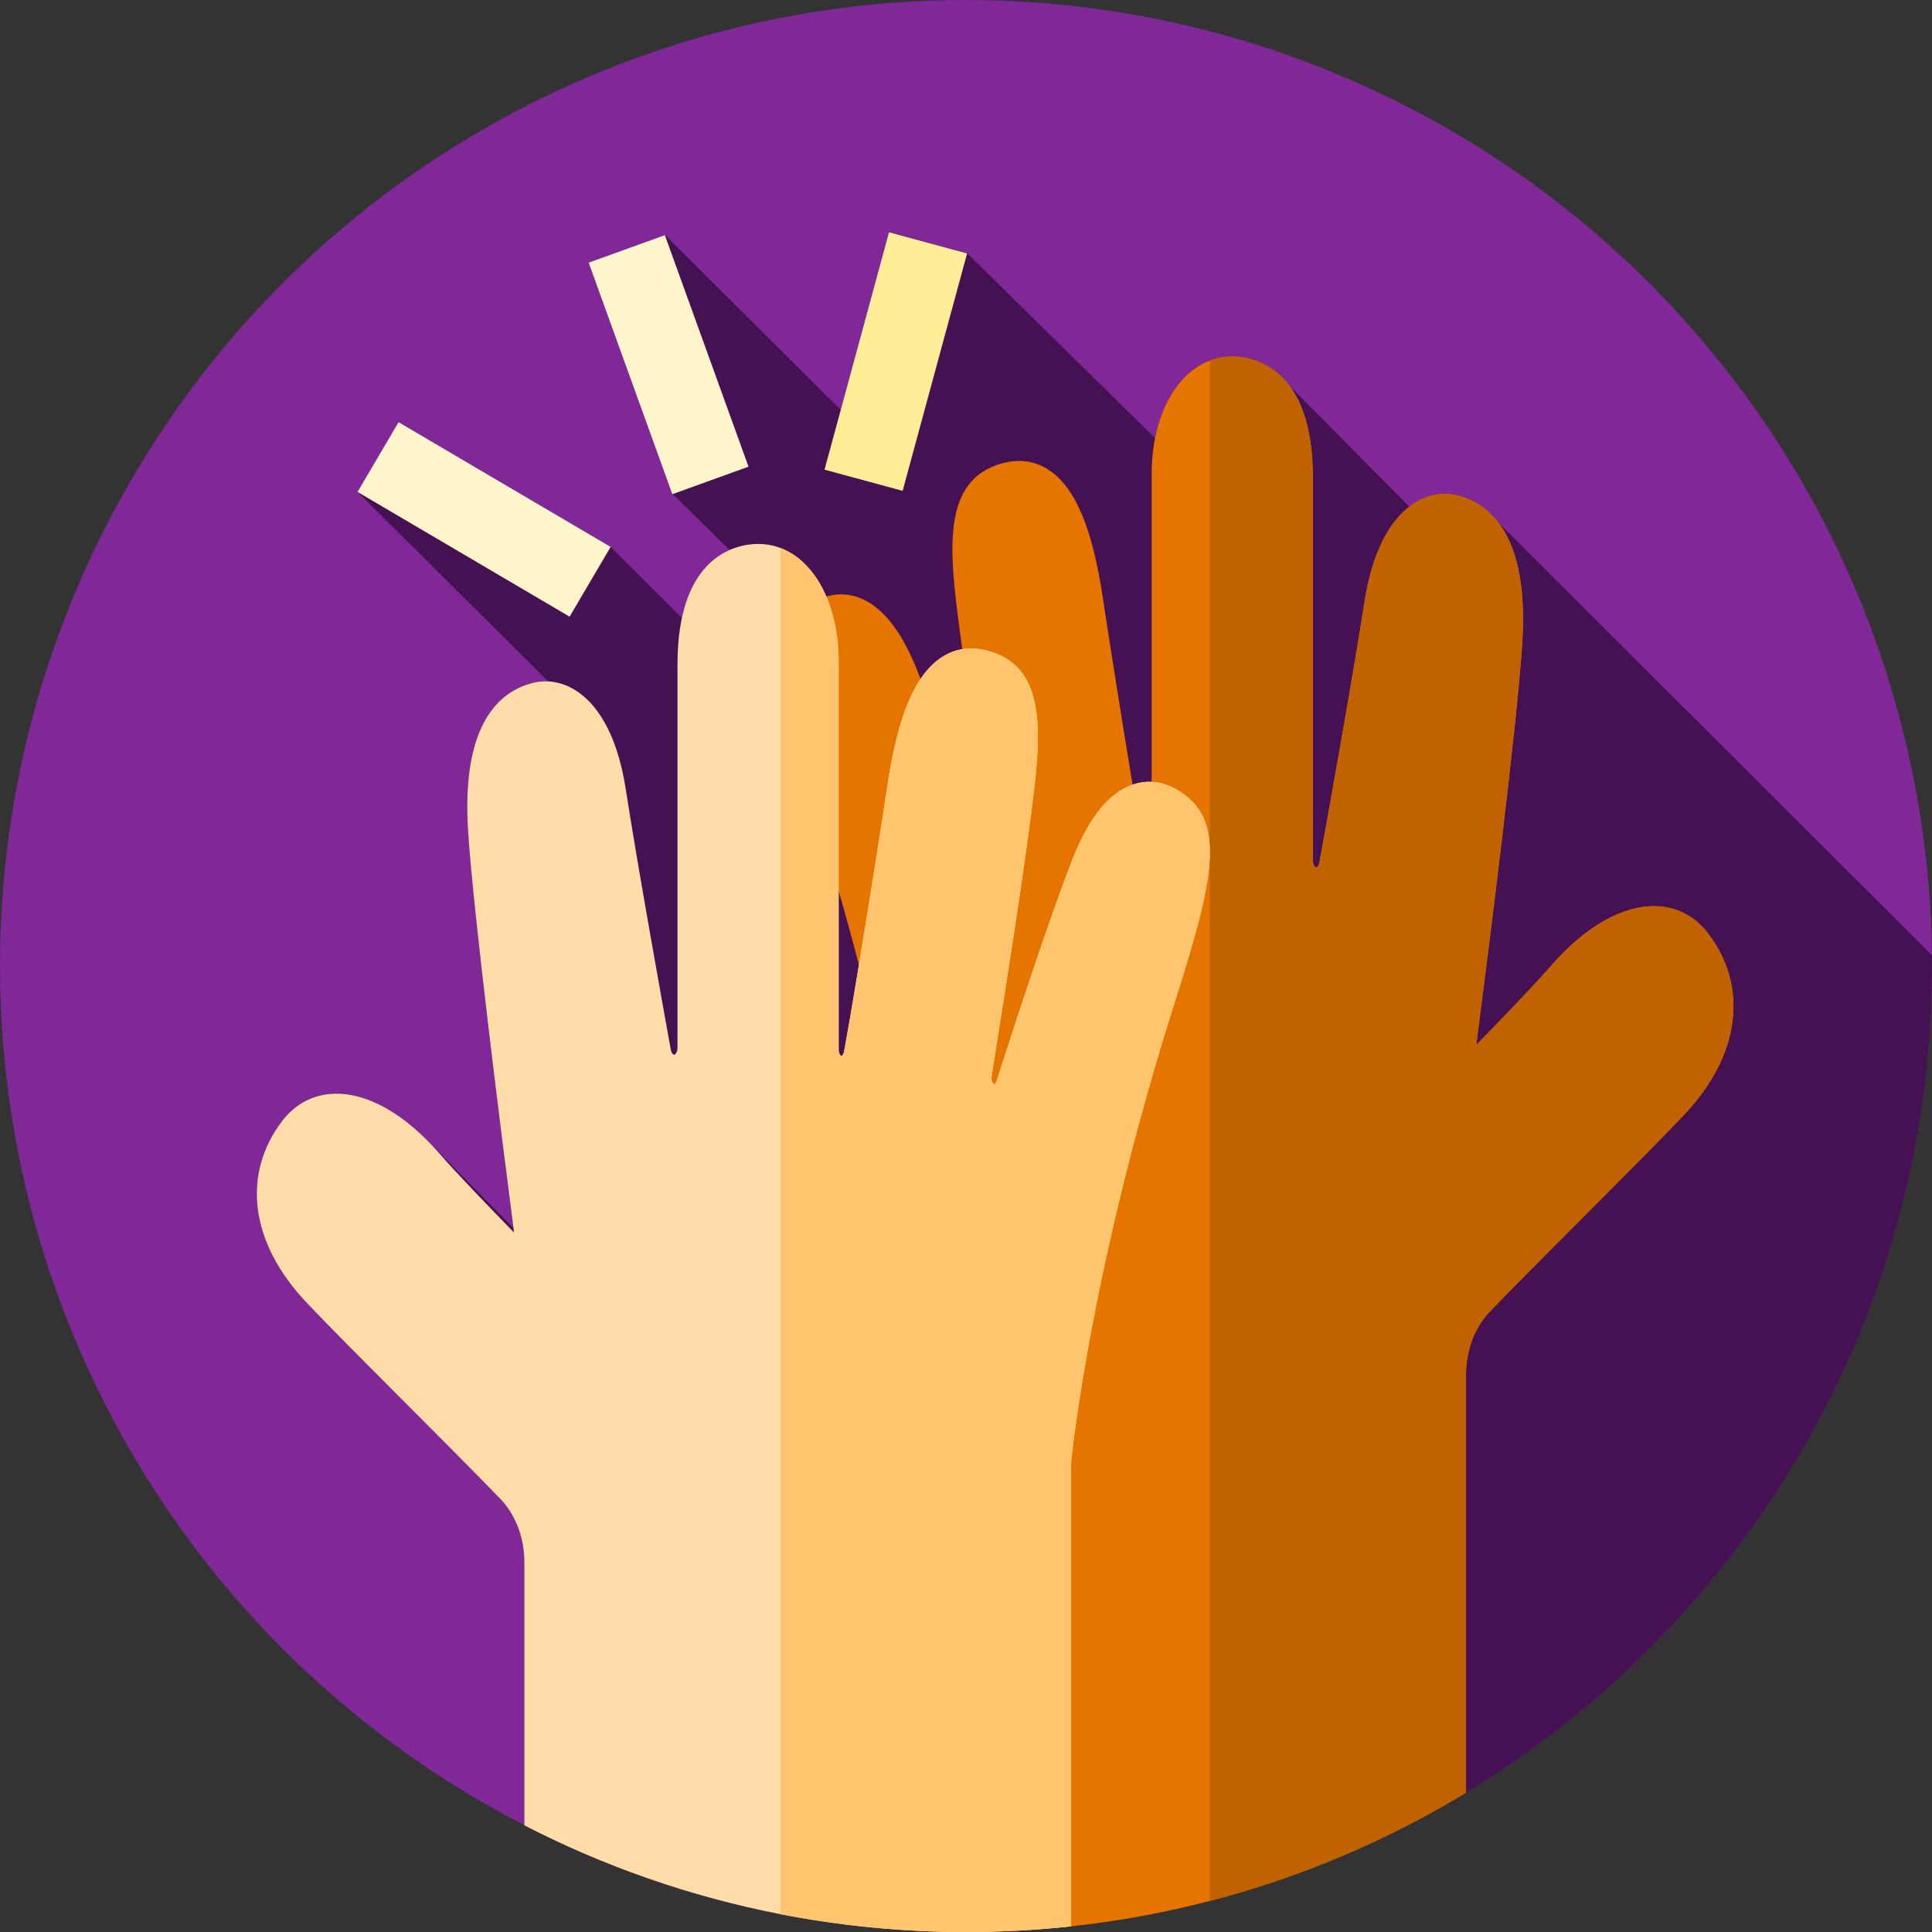 <?xml version="1.0" encoding="UTF-8"?> <!-- Generator: Adobe Illustrator 19.0.0, SVG Export Plug-In . SVG Version: 6.00 Build 0) --> <svg xmlns="http://www.w3.org/2000/svg" xmlns:xlink="http://www.w3.org/1999/xlink" id="Capa_1" x="0px" y="0px" viewBox="0 0 512 512" style="enable-background:new 0 0 512 512;" xml:space="preserve"><rect x="0" y="0" width="512" height="512" fill="#333333" stroke="none"/> <circle style="fill:#802897;" cx="256" cy="256" r="256"></circle> <path style="fill:#451152;" d="M512,256c0-0.961-0.026-1.915-0.036-2.874l-114.836-114.6c-3.209-4.236-7.186-6.315-10.928-7.246 c-3.9-0.97-8.04-0.18-11.66,2.23c-0.344,0.229-0.698,0.489-1.055,0.765l-31.823-32.12c-5.179-6.866-12.157-7.686-15.132-7.686 c-2.08,0-4.06,0.37-5.91,1.08c-7.137,2.689-12.465,10.276-14.503,20.562l-49.805-48.988L235.614,61.5l-12.805,47.125l-46.503-46.281 l-20.172,7.288l22.157,61.323l15.067,14.801c-4.853,2.134-10.311,7.025-12.647,18.034l-18.886-18.854l-56.202-33.057l-10.874,18.487 l50.54,50.223c-1.354-0.077-2.71,0.043-4.039,0.37c-8.84,2.2-19.01,10.78-17.21,39.16c1.379,21.716,8.807,80.372,12.041,105.357 l-21.471-21.832c-8.614-9.175-17.81-14.055-26.069-13.795c-5.51,0.17-10.25,2.65-13.72,7.17c-10.63,13.86-8.91,32.03,6.48,48.25 c12.01,12.66,36.41,36.55,51.3,51.96c4.04,4.19,6.36,10.32,6.36,16.84v69.662C174.038,501.797,213.827,512,256,512 C397.385,512,512,397.385,512,256z"></path> <path style="fill:#E67500;" d="M446.15,295.58c-12.01,12.67-36.41,36.55-51.3,51.97c-4.04,4.18-6.36,10.32-6.36,16.83v110.71 c-20.86,12.64-43.67,22.39-67.87,28.68c-11.94,3.11-24.21,5.37-36.76,6.73c-9.15,0.99-18.45,1.5-27.86,1.5 c-4.16,0-8.3-0.1-12.41-0.29V337.76c-0.25-2.49-3.57-34.36-15.97-82.06c-1.63-6.26-3.41-12.8-5.37-19.58 c-1.9-6.61-3.97-13.46-6.21-20.5c-10.48-32.92-13.71-48.16-0.66-55.93c1.18-0.7,2.39-1.24,3.61-1.6c2.74-0.82,5.53-0.78,8.24,0.14 c6.21,2.1,11.51,8.57,15.75,19.21c0.31,0.79,0.64,1.62,0.97,2.49c6.19,16.06,15.53,44.82,19.4,56.9c0.21,0.64,0.57,0.85,0.64,0.83 c0.34-0.1,0.86-0.94,0.69-2c-0.39-2.51-0.92-5.9-1.56-9.89c-2.19-13.85-5.73-36.18-8.12-53.73c-0.24-1.73-0.46-3.4-0.67-5.02 c-2.66-20.5-5.17-39.87,11.39-44.27c4.5-1.19,8.61-0.59,12.22,1.79c7.03,4.62,11.59,15.47,14.36,34.14 c1.24,8.38,4.84,31.12,7.84,49.26c1.47,8.88,2.8,16.66,3.64,21.12c0.15,0.78,0.57,1.12,0.69,1.12c0.14,0,0.73-0.54,0.73-1.6V125.7 c0-15.06,6.21-26.68,15.42-30.15c1.85-0.71,3.83-1.08,5.91-1.08c5.01,0,21.38,2.3,21.38,31.93v101.65c0,1.16,0.64,1.79,0.9,1.8 c0.22,0,0.7-0.44,0.86-1.29c2.05-11.34,8.98-49.82,11.92-68.96c2.48-16.09,8.41-23.07,12.95-26.09c3.62-2.41,7.76-3.2,11.66-2.23 c8.84,2.2,19.01,10.78,17.21,39.15c-1.4,22.06-9.04,82.21-12.19,106.51c6.32-6.47,15.14-15.6,19.72-20.88 c9.15-10.52,19.1-16.18,27.97-15.9c5.51,0.17,10.25,2.65,13.72,7.18C463.26,261.2,461.54,279.37,446.15,295.58z"></path> <path style="fill:#C06200;" d="M446.15,295.58c-12.01,12.67-36.41,36.55-51.3,51.97c-4.04,4.18-6.36,10.32-6.36,16.83v110.71 c-20.86,12.64-43.67,22.39-67.87,28.68V95.55c1.85-0.71,3.83-1.08,5.91-1.08c5.01,0,21.38,2.3,21.38,31.93v101.65 c0,1.16,0.64,1.79,0.9,1.8c0.22,0,0.7-0.44,0.86-1.29c2.05-11.34,8.98-49.82,11.92-68.96c2.48-16.09,8.41-23.07,12.95-26.09 c3.62-2.41,7.76-3.2,11.66-2.23c8.84,2.2,19.01,10.78,17.21,39.15c-1.4,22.06-9.04,82.21-12.19,106.51 c6.32-6.47,15.14-15.6,19.72-20.88c9.15-10.52,19.1-16.18,27.97-15.9c5.51,0.17,10.25,2.65,13.72,7.18 C463.26,261.2,461.54,279.37,446.15,295.58z"></path> <path style="fill:#FFDCA8;" d="M311.41,265.3c-22.04,69.26-27.24,119.01-27.55,122.14V510.5c-9.15,0.99-18.45,1.5-27.86,1.5 c-4.16,0-8.3-0.1-12.41-0.29c-12.51-0.6-24.79-2.1-36.76-4.43c-23.99-4.67-46.78-12.68-67.87-23.54v-69.67 c0-6.52-2.32-12.65-6.36-16.84c-14.89-15.41-39.29-39.3-51.3-51.96c-15.39-16.22-17.11-34.39-6.48-48.25 c3.47-4.52,8.21-7,13.72-7.17c8.87-0.28,18.82,5.37,27.97,15.9c4.58,5.27,13.4,14.41,19.72,20.88 c-3.15-24.3-10.79-84.46-12.19-106.51c-1.8-28.38,8.37-36.96,17.21-39.16c3.9-0.96,8.04-0.18,11.66,2.23 c4.54,3.02,10.47,10.01,12.95,26.1c2.94,19.13,9.87,57.61,11.92,68.95c0.16,0.85,0.64,1.29,0.86,1.29c0.26,0,0.9-0.64,0.9-1.8 V176.09c0-29.64,16.37-31.94,21.38-31.94c7.89,0,14.4,5.36,18.07,13.94c2.09,4.86,3.26,10.75,3.26,17.29v102.88 c0,1.07,0.59,1.6,0.73,1.6c0.12,0,0.54-0.34,0.69-1.12c0.89-4.77,2.36-13.36,3.95-23.04c2.94-17.79,6.33-39.25,7.53-47.33 c1.96-13.21,4.81-22.5,8.8-28.44c1.66-2.47,3.5-4.36,5.56-5.71c1.72-1.14,3.55-1.87,5.49-2.18c2.12-0.36,4.37-0.23,6.73,0.4 c16.56,4.4,14.05,23.76,11.39,44.27c-2.35,18.09-6.38,43.54-8.79,58.74c-0.64,3.99-1.17,7.38-1.56,9.89c-0.17,1.07,0.35,1.9,0.69,2 c0.07,0.02,0.43-0.18,0.64-0.82c4.08-12.73,14.23-44.01,20.37-59.4c4.22-10.59,9.49-17.04,15.67-19.18 c0.03-0.01,0.05-0.02,0.08-0.03c1.64-0.56,3.31-0.79,4.98-0.7c2.32,0.11,4.64,0.83,6.87,2.16 C325.12,217.14,321.89,232.38,311.41,265.3z"></path> <path style="fill:#FFC56E;" d="M320.62,225.79c0,9.08-3.54,21.71-9.21,39.51c-22.04,69.26-27.24,119.01-27.55,122.14V510.5 c-9.15,0.99-18.45,1.5-27.86,1.5c-16.82,0-33.26-1.62-49.17-4.72V145.22c9.21,3.48,15.42,15.1,15.42,30.16v102.88 c0,1.07,0.59,1.6,0.73,1.6c0.11,0,0.54-0.33,0.69-1.11c2.56-13.55,9.63-57.91,11.48-70.38c2.77-18.68,7.34-29.53,14.36-34.15 c3.61-2.38,7.72-2.98,12.22-1.78c16.56,4.4,14.05,23.77,11.39,44.27c-2.35,18.09-6.38,43.54-8.79,58.74 c-0.63,3.99-1.17,7.38-1.56,9.89c-0.17,1.06,0.35,1.9,0.69,2c0.07,0.02,0.43-0.18,0.64-0.82c4.08-12.73,14.23-44.01,20.37-59.4 c4.24-10.64,9.54-17.1,15.75-19.21c3.92-1.33,8.01-0.82,11.85,1.46C318.06,212.94,320.62,218.08,320.62,225.79z"></path> <rect x="166.571" y="64.055" transform="matrix(-0.941 0.34 -0.34 -0.941 376.883 127.314)" style="fill:#FFF5CB;" width="21.448" height="65.2"></rect> <rect x="226.69" y="63.166" transform="matrix(-0.965 -0.262 0.262 -0.965 441.411 250.432)" style="fill:#FFED97;" width="21.448" height="65.199"></rect> <rect x="117.57" y="105.046" transform="matrix(-0.507 0.862 -0.862 -0.507 311.983 96.847)" style="fill:#FFF5CB;" width="21.449" height="65.203"></rect> <g> </g> <g> </g> <g> </g> <g> </g> <g> </g> <g> </g> <g> </g> <g> </g> <g> </g> <g> </g> <g> </g> <g> </g> <g> </g> <g> </g> <g> </g> </svg> 